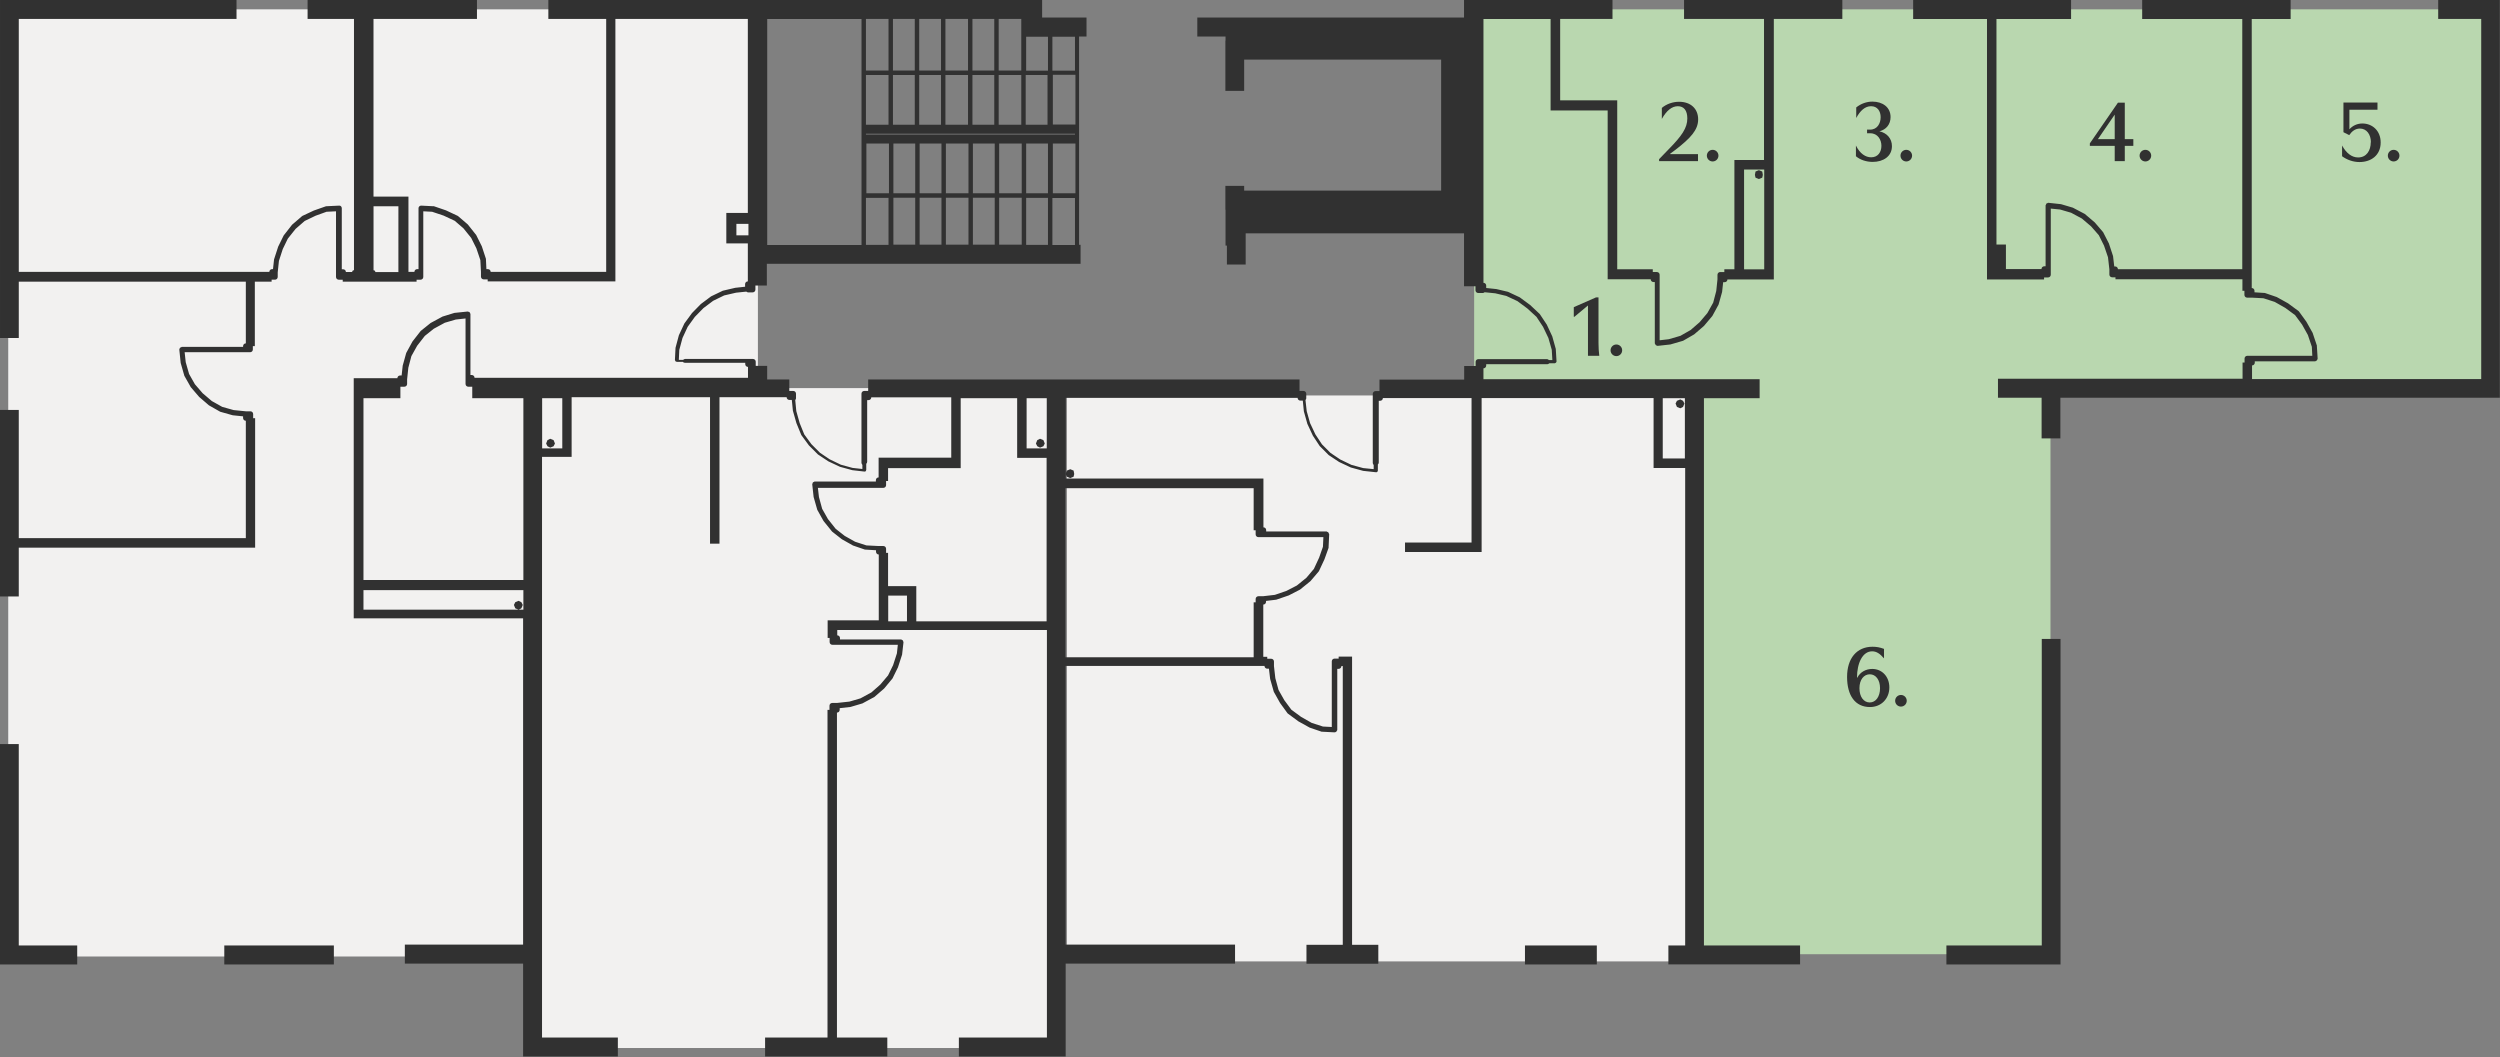 <svg fill="none" height="118" viewBox="0 0 279 118" width="279" xmlns="http://www.w3.org/2000/svg" xmlns:xlink="http://www.w3.org/1999/xlink"><rect x="0" y="0" width="279" height="118" fill="#808080" stroke="none"/><clipPath id="a"><path d="m0 0h279v118h-279z"/></clipPath><g clip-path="url(#a)"><path d="m59.601 43.313h24.981v-42.271h-24.981-33.7-24.981v105.703h58.681z" fill="#f2f1f0"/><path d="m117.856 43.313h-58.29v73.645h58.29z" fill="#f2f1f0"/><path d="m190.365 44.133h-71.3v63.159h71.3z" fill="#f2f1f0"/><path d="m228.833 106.489v-63.176h49.163v-42.271h-113.48v42.271h24.64v63.176z" fill="#b9d7af"/><g fill="#313131"><path d="m119.44 53.355.375-.154.068-.307-.068-.376-.375-.154-.375.154-.153.376.153.307zm76.851-33.373.375-.154.068-.307-.068-.376-.375-.154-.375.154-.068.376.068.307zm-8.77 24.594-.374.154-.154.307.154.376.374.154.307-.154.153-.376-.153-.307zm-71.453 5.38.375-.154.153-.307-.153-.376-.375-.154-.306.154-.153.376.153.307zm-54.662 0 .375-.154.153-.307-.153-.376-.375-.154-.306.154-.153.376.153.307zm-3.525 18.087.306-.154.153-.376-.153-.307-.306-.154-.375.154-.153.307.153.376zm169.981 37.472h-10.643v2.118h12.738v-36.328h-2.095zm-202.83 2.118h12.227v-2.118h-12.227zm145.154 0h8.02v-2.118h-8.02zm26.701-88.709h-2.248v11.136h2.248zm-11.324 32.245h2.469v-6.729h-2.469zm-66.651 3.33v18.855h20.997v-6.131h.221v-.376c0-.171.136-.307.307-.307h.51l1.329-.154 1.294-.444 1.158-.598 1.073-.871.834-.991.579-1.247.426-1.213.051-1.076h-7.254c-.171 0-.307-.137-.307-.307v-.461h-.221v-4.697h-20.997zm-2.094-10.06h-2.248v5.602h2.248zm0 6.661h-3.304v-6.661h-6.301v7.805h-8.105v1.435h-.221v.461c0 .171-.136.307-.306.307h-7.305l.119 1.025.358 1.315.647 1.144.869 1.093 1.005.786 1.158.649 1.26.41 1.362.068h.528c.17 0 .306.137.306.307v.461h.221v3.706h3.15v3.928h14.543v-18.241zm-15.599 15.371h-2.094v2.869h2.094zm-38.468-22.032h-2.248v5.602h2.248zm-4.342 0h-5.705v-1.281h-.443c-.17 0-.306-.137-.306-.307v-7.31l-1.09.119-1.226.359-1.226.666-1.005.803-.851 1.093-.647 1.161-.341 1.298-.136 1.298v.512c0 .171-.136.307-.307.307h-.443v1.281h-4.121v20.29h17.846zm0 21.417h-17.846v2.186h17.846zm25.117-40.87h-1.345v1.281h1.345zm-39.064-1.964h-2.776v7.139c.119 0 .204.085.204.205h2.571zm41.159 4.321h10.524v-25.226h-10.524v25.209zm28.898-19.453h2.435v-3.792h-2.435zm5.449-3.792h-2.52v3.792h2.52zm0 18.001h-2.52v5.243h2.52zm-23.329 5.226h2.52v-5.243h-2.52zm2.52-25.209h-2.52v5.756h2.52zm2.929 0h-2.435v5.756h2.435zm2.929 0h-2.435v5.756h2.435zm3.014 0h-2.521v5.756h2.521zm2.929 0h-2.435v5.756h2.435zm3.014 0h-2.52v5.756h2.52zm2.929 6.251h-2.435v5.551h2.435zm-2.929 0h-2.52v5.551h2.52zm-3.014 0h-2.435v5.551h2.435zm-2.929 0h-2.521v5.551h2.521zm-3.014 0h-2.435v5.551h2.435zm-2.929 0h-2.435v5.551h2.435zm-2.929 0h-2.52v5.551h2.52zm20.809 6.558h-23.329v.085h23.329zm-3.014 1.093h-2.435v5.551h2.435zm0 6.063h-2.435v5.243h2.435zm-2.929-6.063h-2.52v5.551h2.52zm-2.52 11.289h2.52v-5.243h-2.52zm-.494-11.289h-2.435v5.551h2.435zm-2.435 11.289h2.435v-5.243h-2.435zm-.494-11.289h-2.52v5.551h2.52zm-2.52 11.289h2.52v-5.243h-2.52zm-.494-11.289h-2.435v5.551h2.435zm-2.435 11.289h2.435v-5.243h-2.435zm-.494-11.289h-2.435v5.551h2.435zm-2.435 11.289h2.435v-5.243h-2.435zm-.494-11.289h-2.52v5.551h2.52zm18.289 5.551h2.52v-5.551h-2.52zm0-7.669h2.52v-5.551h-2.52zm70.482-13.902h17.625v2.118h-7.646v29.069h-5.177c0 .171-.136.307-.306.307h-.171l-.119 1.093-.392 1.401-.698 1.281-.936 1.11-1.09.939-1.243.717-1.414.41-1.396.154s-.017 0-.034 0c0 0-.153-.034-.204-.085-.017-.017-.017-.051-.034-.068-.017-.034-.052-.068-.069-.119 0 0 0 0 0-.017s0 0 0-.017v-6.815h-.153c-.17 0-.306-.137-.306-.307h-4.802v-18.838h-6.369v-10.213h-7.493v29.444c.17 0 .307.137.307.307v.273l1.141.12 1.294.307 1.311.615 1.158.854 1.073 1.008.783 1.178.613 1.315.392 1.401.085 1.401c0 .034-.017.051-.034.068 0 .017 0 .051-.034.068-.017.017-.051.017-.068.034-.017 0-.034.034-.051.034h-.613s-.137.102-.222.102h-6.828v.154c0 .171-.137.307-.307.307v1.213h30.822v2.118h-6.215v61.075h10.728v2.118h-14.696v-2.118h1.873v-53.287h-3.525v-7.805h-19.191v17.182h-8.549v-1.059h7.425v-16.123h-9.894c0 .171-.136.307-.306.307h-.154v6.883c0 .085-.034.171-.102.222v.683c0 .034-.017.051-.034.085 0 0 0 .034-.017.051-.034.034-.085.051-.136.051 0 0 0 0-.017 0l-1.431-.154-1.379-.376-1.311-.615-1.158-.768-1.005-1.008-.766-1.161-.613-1.315-.392-1.401-.119-1.196h-.272c-.171 0-.307-.137-.307-.307h-25.867v9.001h22.053v5.448c.17 0 .306.137.306.307v.154h6.743c.035 0 .052.034.086.051s.085.017.102.051c.034.034.034.068.051.102 0 .034.051.068.051.102l-.068 1.435v.085l-.46 1.281-.613 1.315s-.034.051-.051.068l-.903 1.059-1.158.939-1.26.649-1.396.478-1.141.137v.102c0 .171-.136.307-.306.307v5.824h.442v.222h.443c.17 0 .307.137.307.307v.512l.153 1.349.357 1.315.647 1.144.784 1.059 1.09.803 1.175.666 1.26.41.987.051v-7.327c0-.171.137-.307.307-.307h.46v-.222h1.498v32.16h2.929v2.118h-8.02v-2.118h4.053v-31.101h-.154c0 .171-.136.307-.306.307h-.154v6.815c0 .051-.034.085-.068.119 0 .017 0 .051-.034.068-.051.051-.119.085-.204.085l-1.345-.068s-.051 0-.085 0l-1.346-.461-1.26-.7-1.158-.854s-.051-.034-.068-.068l-.817-1.127-.699-1.247-.408-1.435-.136-1.144h-.188c-.17 0-.306-.137-.306-.307h-22.189v31.101h18.902v2.118h-18.902v10.367h-11.92v-2.118h9.826v-45.482h-23.398v.598c.17 0 .306.137.306.307v.154h6.828c.034 0 .051.034.085.051s.068.034.102.051c.017.034.035.068.035.102 0 .034.034.051.034.102v.017l-.154 1.366-.459 1.418-.614 1.247-.937 1.127-1.09.939-1.328.717-1.328.393-1.209.137v.188c0 .171-.136.307-.306.307v36.259h5.62v2.118h-13.64v-2.118h6.965v-36.567h.221v-.461c0-.171.136-.307.306-.307h.511l1.413-.154 1.226-.359 1.226-.666.988-.871.869-1.025.562-1.144.425-1.315.103-.957h-7.306c-.17 0-.306-.137-.306-.307v-.461h-.221v-1.964h5.705v-7.344c-.17 0-.306-.137-.306-.307v-.171l-1.141-.068s-.051 0-.085 0l-1.345-.461-1.243-.7-1.09-.854-.954-1.179-.698-1.247-.409-1.435-.153-1.401s0 0 0-.017c0-.034.034-.068.034-.102 0-.034.017-.068.034-.102.034-.034.068-.034.102-.051.034 0 .051-.051.085-.051h.017 6.829v-.154c0-.171.136-.307.306-.307v-2.203h8.106v-6.729h-8.924c0 .171-.136.307-.306.307h-.153v6.883c0 .085-.034.171-.102.222v.683c0 .034-.034.051-.034.085 0 0 0 .034-.017.051-.034.034-.085.051-.136.051 0 0 0 0-.017 0l-1.345-.154-1.379-.376-1.311-.615-1.158-.769-1.005-1.008-.851-1.161-.545-1.332-.392-1.383-.119-1.196h-.273c-.17 0-.306-.137-.306-.307h-7.493v16.345h-1.056v-16.345h-15.445v6.661h-3.304v64.799h8.463v2.118h-10.575v-10.367h-13.197v-2.118h13.197v-36.413h-18.902v-26.797h4.87c0-.171.136-.307.306-.307h.17l.119-1.093.392-1.417.698-1.281.919-1.178 1.107-.888 1.328-.717 1.328-.41 1.482-.154c.034 0 .068.034.102.034.034 0 .068 0 .102.034.034.034.034.068.051.102 0 .034.051.051.051.085v.017 6.815h.153c.17 0 .306.137.306.307h30.516v-1.213c-.17 0-.306-.137-.306-.307v-.154h-6.743c-.085 0-.17-.034-.221-.102h-.681c-.017 0-.034-.017-.068-.034-.034 0-.051 0-.068-.034-.017-.017-.017-.051-.034-.068 0-.017-.034-.034-.034-.068l.068-1.366.375-1.401.613-1.315.851-1.161.988-1.008 1.141-.854 1.311-.632 1.396-.325 1.09-.119v-.29c0-.171.136-.307.306-.307v-4.236h-2.401v-3.399h2.401v-21.656h-14.781v29.291h-14.253v-.222h-.443c-.17 0-.306-.137-.306-.307v-.529l-.068-1.315-.443-1.315-.579-1.161-.869-1.076-.971-.837-1.243-.581-1.277-.427-.988-.051v7.327c0 .171-.136.307-.306.307h-.443v.222h-8.242v-.222h-.443c-.17 0-.307-.137-.307-.307v-7.327l-1.056.051-1.226.444-1.209.581-1.022.888-.869 1.093-.562 1.161-.426 1.315-.136 1.281v.512c0 .171-.136.307-.306.307h-.375v.222h-1.873v7.19h-.221v.376c0 .171-.136.307-.306.307h-7.305l.119 1.11.375 1.315.647 1.144.869 1.008 1.022.871 1.158.649 1.277.359 1.362.137h.511c.17 0 .306.137.306.307v.461h.221v14.449h-26.378v5.448h-2.095v-20.82h2.095v14.312h25.339v-13.1c-.17 0-.306-.137-.306-.307v-.188l-1.158-.119-1.396-.393-1.26-.717-1.09-.939-.937-1.093-.715-1.264-.409-1.435-.153-1.486s0 0 0-.017c0-.034.034-.068.034-.085 0-.034.017-.068.051-.102.034-.034.068-.034.102-.051.034 0 .051-.034.085-.051h.017 6.829v-.085c0-.171.136-.307.306-.307v-6.883h-25.339v6.285h-2.095v-37.728h26.395v2.118h-24.3v28.232h27.961c0-.171.136-.307.307-.307h.102l.119-1.093.46-1.418.613-1.247.936-1.196 1.09-.939s.051-.034.068-.051l1.277-.598 1.311-.461s.051 0 .085-.017l1.43-.068c.153-.017.289.12.289.29v6.814h.153c.17 0 .306.137.306.307h.698c0-.12.085-.205.204-.205v-28.044h-5.177v-2.118h18.902v2.118h-11.546v19.829h3.9v8.403h.664c0-.171.136-.307.307-.307h.153v-6.815c0-.068.034-.137.085-.188s.136-.085.204-.085l1.345.068h.085l1.345.461 1.311.615s.051.034.068.051l1.056.905.937 1.179.63 1.264.46 1.401v.068l.051 1.076h.17c.17 0 .306.137.306.307h12.891v-28.232h-6.454v-2.118h55.105v1.964h4.955v2.118h-.834v23.245h.17v2.118h-35.011v2.425h-1.277v.461c0 .171-.136.307-.306.307h-.528s-.136-.034-.187-.085l-1.141.12-1.328.307-1.226.598-1.09.82-.954.974-.8 1.11-.579 1.247-.358 1.332-.051 1.11h.477s.136-.102.221-.102h7.578c.17 0 .306.137.306.307v.461h1.277v1.52h2.469v1.281h.443c.17 0 .306.137.306.307v.529s-.034.137-.085.188l.119 1.23.375 1.332.511 1.264.8 1.093.954.957 1.09.734 1.243.598 1.311.359 1.09.12v-.461s-.102-.137-.102-.222v-7.72c0-.171.136-.307.306-.307h.443v-1.281h48.14v1.281h.443c.17 0 .307.137.307.307v.529s-.034.137-.086.188l.137 1.23.374 1.332.596 1.264.733 1.11.953.957 1.09.734 1.243.598 1.311.359 1.175.119v-.461s-.102-.137-.102-.222v-7.72c0-.171.136-.307.307-.307h.442v-1.281h9.451v-1.52h1.278v-.461c0-.171.136-.307.306-.307h7.646c.085 0 .17.034.221.102h.392l-.068-1.144-.375-1.315-.596-1.247-.732-1.11-1.022-.939-1.107-.82-1.243-.581-1.226-.29-1.192-.12s-.119.085-.187.085h-.528c-.17 0-.306-.137-.306-.307v-.444h-1.278v-5.909h-24.368v3.484h-2.094v-2.118h-.154v-4.014h-.017v-2.647h2.095v.529h21.984v-14.62h-21.984v3.484h-2.095v-5.602h.017v-.461h-3.15v-2.118h29.766v-1.964h16.569v2.118h-5.84v9.086h6.368v18.855h3.968v.307h.46c.17 0 .306.137.306.307v7.31l1.022-.12 1.294-.376 1.141-.649 1.005-.871.868-1.025.647-1.161.341-1.298.136-1.298v-.512c0-.171.136-.307.307-.307h.46v-.307h1.123v-12.194h3.304v-15.747h-8.923v-2.118zm84.122 0v2.118h4.802v40.187h-25.577v-1.52c.17 0 .307-.137.307-.307v-.154h6.743c.034 0 .068-.034.085-.051.034-.017.085-.017.102-.051.034-.034.034-.068.052-.102 0-.034.034-.068.034-.102l-.086-1.366s0-.051 0-.085l-.476-1.418-.699-1.247-.817-1.127s-.034-.051-.068-.068l-1.158-.854-1.26-.7-1.345-.461s-.052 0-.086 0l-1.055-.068v-.171c0-.171-.137-.307-.307-.307v-30.025h4.342v-2.118h-16.569v2.118h11.171v27.924h-13.878c0-.171-.136-.307-.307-.307h-.102l-.136-1.161-.46-1.401-.647-1.264-.937-1.093-1.106-.939-1.329-.7-1.328-.393-1.43-.154c-.034 0-.068.034-.102.051-.035 0-.069 0-.086.034-.034.034-.034.068-.051.102 0 .034-.034.051-.051.085v6.815h-.153c-.17 0-.307.137-.307.307h-3.967v-2.733h-1.056v-25.175h8.327v-2.118h-17.625v2.118h8.242v29.069h6.369v-.222h.443c.17 0 .306-.137.306-.307v-7.378l1.039.102 1.226.359 1.209.649 1.022.871.868.991.579 1.161.443 1.298.153 1.349v.581c0 .171.136.307.307.307h.374v.222h14.168v1.281h.222v.461c0 .171.136.307.306.307h.528l1.294.068 1.26.41 1.175.666 1.09.803.784 1.059.647 1.161.442 1.315.052 1.008h-7.255c-.17 0-.306.137-.306.307v.444h-.222v1.81h-27.297v2.118h4.87v4.543h2.095v-4.543h49.043v-44.389h-6.897zm-270.008 105.515h6.522v2.118h-8.617v-24.594h2.095z"/><path d="m178.393 33.168v5.124c0 .512.034 1.008.086 1.418h-1.261v-5.619l-1.515 1.264h-.068v-1.076l2.486-1.093h.272z"/><path d="m180.386 38.445c.358 0 .647.29.647.649 0 .359-.289.649-.647.649-.357 0-.647-.29-.647-.649 0-.359.29-.649.647-.649z"/><path d="m207.275 75.627c.323-.632.97-.974 1.669-.974 1.072 0 1.907.837 1.907 2.067s-.886 2.186-2.163 2.186c-1.652 0-2.554-1.281-2.554-3.365 0-2.084 1.09-3.365 2.844-3.365.442 0 .817.068 1.277.239v1.059c-.46-.529-.835-.786-1.328-.786-1.073 0-1.686 1.332-1.686 2.938zm1.396 2.767c.664 0 1.141-.649 1.141-1.588 0-.939-.477-1.554-1.141-1.554s-1.158.598-1.158 1.554c0 .957.477 1.588 1.141 1.588z"/><path d="m212.145 77.557c.358 0 .647.29.647.649 0 .359-.289.649-.647.649-.357 0-.647-.29-.647-.649 0-.359.29-.649.647-.649z"/><path d="m264.593 15.883c0-.871-.476-1.537-1.226-1.537-.528 0-.919.325-1.192.734l-.647-.325v-3.313h3.798v.803h-3.134v2.186c.375-.427.903-.649 1.448-.649 1.107 0 2.043.803 2.043 2.118 0 1.435-1.073 2.186-2.367 2.186-.664 0-1.362-.222-1.941-.649v-1.196c.46.837 1.073 1.332 1.788 1.332.954 0 1.413-.786 1.413-1.691z"/><path d="m267.13 16.721c.358 0 .648.29.648.649s-.29.649-.648.649c-.357 0-.647-.29-.647-.649s.29-.649.647-.649z"/><path d="m236.002 17.984v-1.708h-2.775v-.273l3.133-4.543h.766v4.065h.954v.751h-.954v1.708h-1.107zm-1.873-2.459h1.873v-2.733z"/><path d="m239.425 16.721c.358 0 .648.29.648.649s-.29.649-.648.649c-.357 0-.647-.29-.647-.649s.29-.649.647-.649z"/><path d="m208.364 14.893v-.427h.341c.8 0 1.175-.7 1.175-1.383s-.358-1.23-1.073-1.23c-.664 0-1.209.495-1.652 1.315v-1.179c.528-.427 1.175-.649 1.805-.649 1.124 0 2.027.615 2.027 1.725 0 .82-.494 1.401-1.243 1.588.834.188 1.396.803 1.396 1.657 0 1.144-.971 1.759-2.146 1.759-.698 0-1.396-.222-1.873-.632v-1.196c.443.905 1.073 1.315 1.703 1.315.766 0 1.141-.598 1.141-1.281s-.409-1.401-1.243-1.401h-.358z"/><path d="m212.741 16.721c.357 0 .647.29.647.649s-.29.649-.647.649c-.358 0-.647-.29-.647-.649s.289-.649.647-.649z"/><path d="m185.444 12.058c.528-.461 1.26-.7 1.941-.7 1.311 0 2.129.786 2.129 1.964 0 1.179-.835 2.084-2.538 3.399l-.579.427v.051h3.1v.786h-4.343v-.222l1.073-1.11c1.465-1.486 2.078-2.374 2.078-3.433 0-.905-.392-1.366-1.056-1.366s-1.26.478-1.788 1.418v-1.23z"/><path d="m191.131 16.721c.358 0 .648.29.648.649s-.29.649-.648.649c-.357 0-.647-.29-.647-.649s.29-.649.647-.649z"/></g></g></svg>